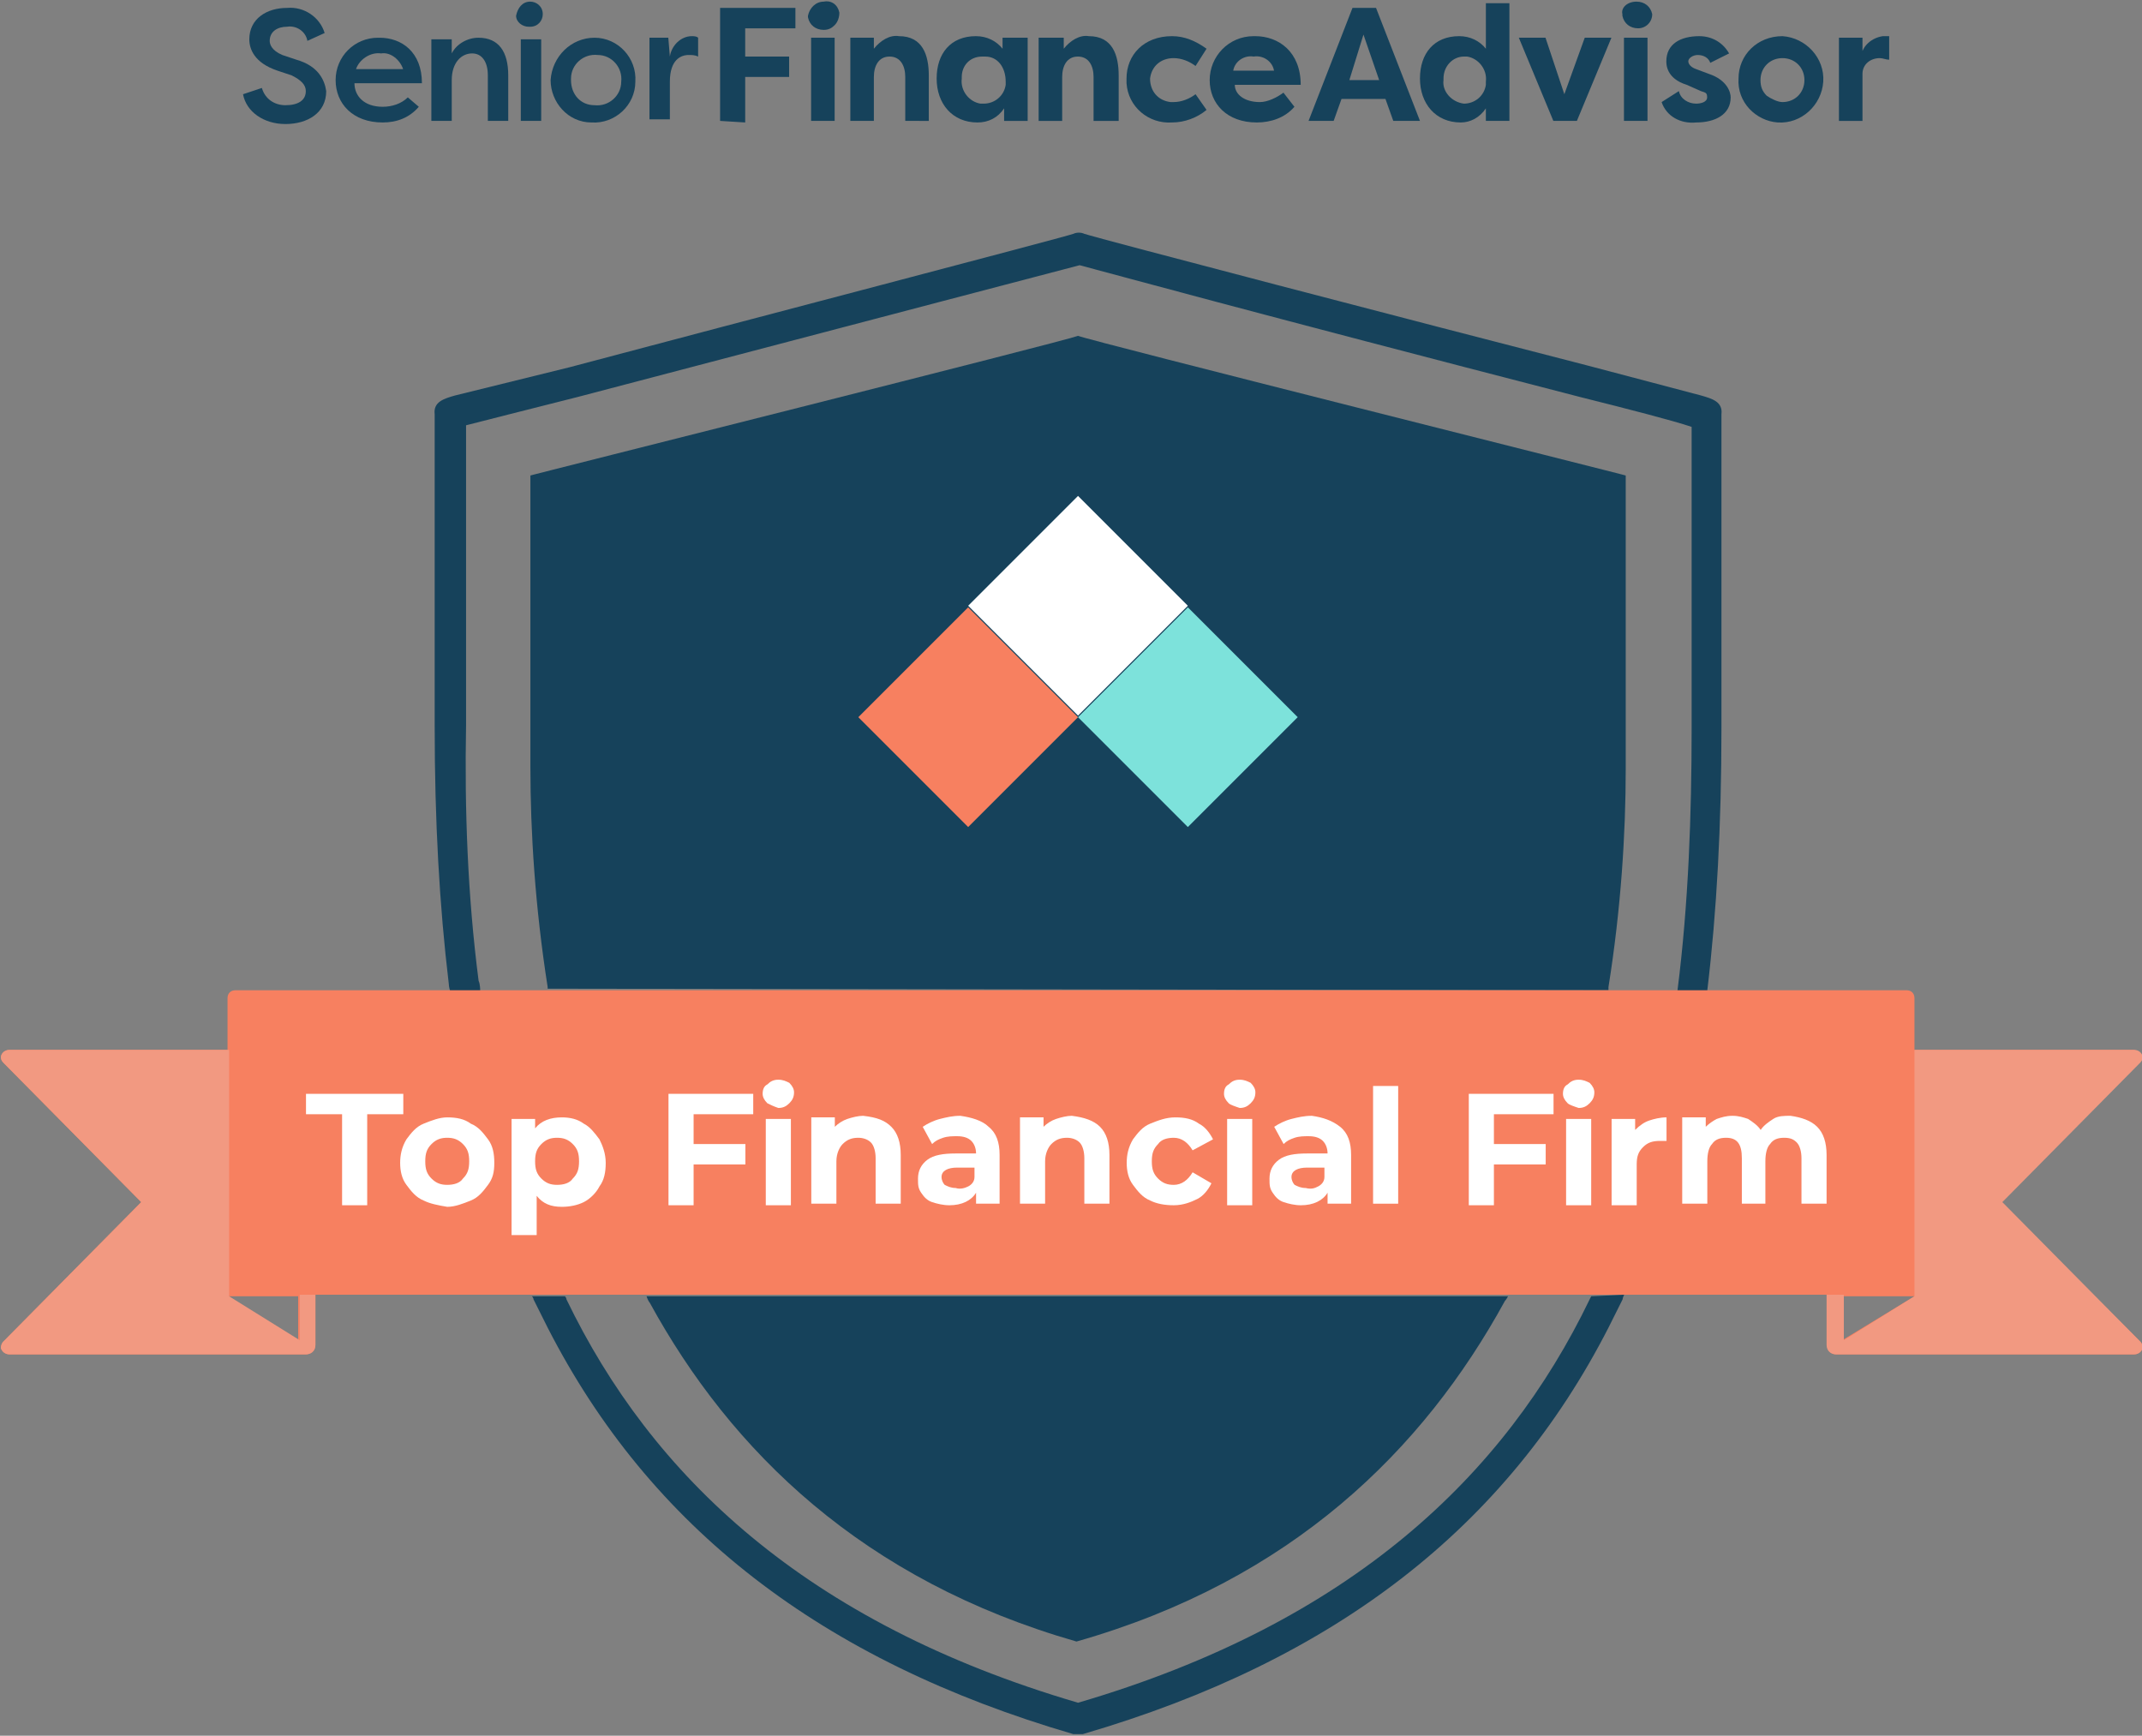 <?xml version="1.0" encoding="utf-8"?>
<!-- Generator: Adobe Illustrator 24.1.0, SVG Export Plug-In . SVG Version: 6.00 Build 0)  -->
<svg version="1.1" id="Layer_2" xmlns="http://www.w3.org/2000/svg" xmlns:xlink="http://www.w3.org/1999/xlink" x="0px" y="0px"
	 viewBox="0 0 136.5 110.6" style="enable-background:new 0 0 136.5 110.6;" xml:space="preserve">
<rect x="0" y="0" width="136.5" height="110.6" fill="#808080" stroke="none"/>
<style type="text/css">
	.st0{fill:#16425B;}
	.st1{fill:#F78060;}
	.st2{fill:#FFFFFF;}
	.st3{fill:#F29981;}
	.st4{fill:none;stroke:#FFFFFF;stroke-width:2;stroke-miterlimit:10;}
	.st5{fill:#7DE2DB;}
</style>
<g>
	<g>
		<g>
			<path class="st0" d="M102.5,63.1c0,0,0-0.1,0-0.2c0.8-5,1.1-9.8,1.1-13.9V30.3c0.1,0-34.2-8.6-34.9-8.9v0l0,0l0,0v0
				c-0.7,0.3-35,8.9-34.9,8.9v18.6c0,4.1,0.3,8.9,1.1,14c0,0,0,0.1,0,0.1L102.5,63.1z"/>
			<path class="st0" d="M41.2,82.6c0,0,0.1,0.3,0.2,0.4c5.2,9.5,13.6,17.7,27.2,21.6v0c0,0,0,0,0,0c0,0,0,0,0,0v0
				c13.7-3.9,22.1-12.2,27.3-21.7c0.1-0.1,0.2-0.3,0.2-0.3L41.2,82.6z"/>
		</g>
		<path class="st0" d="M30.6,63.1c0,0,0-0.4-0.1-0.6c-0.7-5.4-0.9-10.9-0.8-16.3V27.1c1.2-0.3,3.9-1,7.1-1.8
			c21.3-5.6,30.1-7.9,32-8.4c1.9,0.5,10.6,2.9,31.9,8.4c3.2,0.8,5.9,1.5,7.1,1.9v19.2c0,5.5-0.2,11.2-0.9,16.7c0,0.1,0,0.2,0,0.2
			l1.9,0c0,0,0-0.1,0-0.2c0.6-5,0.9-10.5,0.9-16.7V26.4c0.1-0.8-0.6-1-1.3-1.2l-7.2-1.9c-10.9-2.8-31.2-8.1-32.1-8.4
			c-0.2-0.1-0.5-0.1-0.7,0c-0.9,0.3-21.2,5.6-32.1,8.5L29,25.2c-0.7,0.2-1.4,0.4-1.3,1.2v19.9c0,6,0.3,11.4,0.9,16.4
			c0,0.2,0.1,0.5,0.1,0.5H30.6z"/>
		<path class="st0" d="M101.4,82.6c0,0-0.1,0.2-0.1,0.2c-5.4,11.2-15.2,20.6-32.6,25.7C51.3,103.4,41.5,94,36.1,82.8
			c0-0.1-0.1-0.2-0.1-0.2h-2.1c0,0,0.1,0.1,0.1,0.2c0.3,0.6,0.6,1.2,0.9,1.8c6.5,12.7,17.4,21.2,33.5,25.9c0.1,0,0.2,0,0.3,0
			c0,0,0,0,0,0c0.1,0,0.2,0,0.3,0c16.1-4.7,27-13.2,33.5-25.9c0.3-0.6,0.6-1.2,0.9-1.8c0-0.1,0.1-0.3,0.1-0.3L101.4,82.6z"/>
		<g>
			<g>
				<g>
					<path class="st1" d="M127.5,76.6l8.8-8.9c0.1-0.1,0.2-0.4,0.1-0.5c-0.1-0.2-0.3-0.3-0.5-0.3H122v-3.3c0-0.3-0.2-0.5-0.5-0.5H15
						c-0.3,0-0.5,0.2-0.5,0.5v3.3H0.6c-0.2,0-0.4,0.1-0.5,0.3c-0.1,0.2,0,0.4,0.1,0.5L9,76.6l-8.8,8.9c-0.1,0.1-0.2,0.4-0.1,0.5
						c0.1,0.2,0.3,0.3,0.5,0.3l18.9,0c0.3,0,0.6-0.2,0.6-0.6v-3.2h96.4v3.3c0,0.1,0,0.1,0,0.2c0.1,0.2,0.3,0.3,0.5,0.3h19
						c0.2,0,0.4-0.1,0.5-0.3c0.1-0.2,0-0.4-0.1-0.5L127.5,76.6z M19,85.4l-4.5-2.8h4.5L19,85.4z M117.4,82.6h4.6l-4.6,2.8V82.6z"/>
				</g>
				<g>
					<g>
						<path class="st2" d="M21.8,71h-2.3v-1.3h6.2V71h-2.3v5.8h-1.6V71z"/>
					</g>
					<g>
						<path class="st2" d="M27,76.5c-0.5-0.2-0.8-0.6-1.1-1c-0.3-0.4-0.4-0.9-0.4-1.4s0.1-1,0.4-1.5c0.3-0.4,0.6-0.8,1.1-1
							c0.5-0.2,1-0.4,1.5-0.4c0.6,0,1.1,0.1,1.5,0.4c0.5,0.2,0.8,0.6,1.1,1c0.3,0.4,0.4,0.9,0.4,1.5s-0.1,1-0.4,1.4
							c-0.3,0.4-0.6,0.8-1.1,1c-0.5,0.2-1,0.4-1.5,0.4C27.9,76.8,27.4,76.7,27,76.5z M29.5,75.1c0.3-0.3,0.4-0.6,0.4-1.1
							s-0.1-0.8-0.4-1.1c-0.3-0.3-0.6-0.4-1-0.4s-0.7,0.1-1,0.4s-0.4,0.6-0.4,1.1s0.1,0.8,0.4,1.1c0.3,0.3,0.6,0.4,1,0.4
							S29.3,75.4,29.5,75.1z"/>
					</g>
					<g>
						<path class="st2" d="M37.2,71.6c0.4,0.2,0.7,0.6,1,1c0.2,0.4,0.4,0.9,0.4,1.5c0,0.6-0.1,1.1-0.4,1.5c-0.2,0.4-0.6,0.8-1,1
							c-0.4,0.2-0.9,0.3-1.4,0.3c-0.7,0-1.2-0.2-1.6-0.7v2.5h-1.6v-7.4h1.5v0.6c0.4-0.5,1-0.7,1.7-0.7
							C36.3,71.2,36.8,71.3,37.2,71.6z M36.5,75.1c0.3-0.3,0.4-0.6,0.4-1.1s-0.1-0.8-0.4-1.1c-0.3-0.3-0.6-0.4-1-0.4
							c-0.4,0-0.7,0.1-1,0.4c-0.3,0.3-0.4,0.6-0.4,1.1s0.1,0.8,0.4,1.1c0.3,0.3,0.6,0.4,1,0.4C35.9,75.5,36.3,75.4,36.5,75.1z"/>
					</g>
					<g>
						<path class="st2" d="M44.2,71v1.9h3.3v1.3h-3.3v2.6h-1.6v-7.1h5.4V71H44.2z"/>
					</g>
					<g>
						<path class="st2" d="M48.9,70.3c-0.2-0.2-0.3-0.4-0.3-0.6c0-0.3,0.1-0.5,0.3-0.6c0.2-0.2,0.4-0.3,0.7-0.3
							c0.3,0,0.5,0.1,0.7,0.2c0.2,0.2,0.3,0.4,0.3,0.6c0,0.3-0.1,0.5-0.3,0.7c-0.2,0.2-0.4,0.3-0.7,0.3
							C49.3,70.5,49.1,70.4,48.9,70.3z M48.8,71.3h1.6v5.5h-1.6V71.3z"/>
					</g>
					<g>
						<path class="st2" d="M56.8,71.8c0.4,0.4,0.6,1,0.6,1.8v3.1h-1.6v-2.9c0-0.4-0.1-0.8-0.3-1c-0.2-0.2-0.5-0.3-0.8-0.3
							c-0.4,0-0.7,0.1-1,0.4c-0.2,0.2-0.4,0.6-0.4,1.1v2.7h-1.6v-5.5h1.5v0.6c0.2-0.2,0.5-0.4,0.8-0.5c0.3-0.1,0.7-0.2,1-0.2
							C55.9,71.2,56.4,71.4,56.8,71.8z"/>
					</g>
					<g>
						<path class="st2" d="M63,71.8c0.5,0.4,0.7,1,0.7,1.8v3.1h-1.5v-0.7c-0.3,0.5-0.9,0.8-1.7,0.8c-0.4,0-0.8-0.1-1.1-0.2
							c-0.3-0.1-0.5-0.3-0.7-0.6c-0.2-0.3-0.2-0.5-0.2-0.9c0-0.5,0.2-0.9,0.6-1.2c0.4-0.3,1-0.4,1.8-0.4h1.3c0-0.3-0.1-0.6-0.3-0.8
							c-0.2-0.2-0.5-0.3-0.9-0.3c-0.3,0-0.6,0-0.9,0.1c-0.3,0.1-0.5,0.2-0.7,0.4l-0.6-1.1c0.3-0.2,0.7-0.4,1.1-0.5
							c0.4-0.1,0.8-0.2,1.3-0.2C61.9,71.2,62.6,71.4,63,71.8z M61.7,75.6c0.2-0.1,0.4-0.3,0.4-0.6v-0.6H61c-0.6,0-1,0.2-1,0.6
							c0,0.2,0.1,0.4,0.2,0.5c0.2,0.1,0.4,0.2,0.7,0.2C61.2,75.8,61.5,75.7,61.7,75.6z"/>
					</g>
					<g>
						<path class="st2" d="M70.1,71.8c0.4,0.4,0.6,1,0.6,1.8v3.1h-1.6v-2.9c0-0.4-0.1-0.8-0.3-1c-0.2-0.2-0.5-0.3-0.8-0.3
							c-0.4,0-0.7,0.1-1,0.4c-0.2,0.2-0.4,0.6-0.4,1.1v2.7h-1.6v-5.5h1.5v0.6c0.2-0.2,0.5-0.4,0.8-0.5c0.3-0.1,0.7-0.2,1-0.2
							C69.1,71.2,69.7,71.4,70.1,71.8z"/>
					</g>
					<g>
						<path class="st2" d="M73.3,76.5c-0.5-0.2-0.8-0.6-1.1-1c-0.3-0.4-0.4-0.9-0.4-1.4s0.1-1,0.4-1.5c0.3-0.4,0.6-0.8,1.1-1
							c0.5-0.2,1-0.4,1.6-0.4c0.6,0,1.1,0.1,1.5,0.4c0.4,0.2,0.7,0.6,0.9,1L76,73.3c-0.3-0.5-0.7-0.8-1.2-0.8c-0.4,0-0.8,0.1-1,0.4
							c-0.3,0.3-0.4,0.6-0.4,1.1s0.1,0.8,0.4,1.1c0.3,0.3,0.6,0.4,1,0.4c0.5,0,0.9-0.3,1.2-0.8l1.2,0.7c-0.2,0.4-0.5,0.8-0.9,1
							c-0.4,0.2-0.9,0.4-1.5,0.4C74.2,76.8,73.7,76.7,73.3,76.5z"/>
					</g>
					<g>
						<path class="st2" d="M78.3,70.3c-0.2-0.2-0.3-0.4-0.3-0.6c0-0.3,0.1-0.5,0.3-0.6c0.2-0.2,0.4-0.3,0.7-0.3
							c0.3,0,0.5,0.1,0.7,0.2c0.2,0.2,0.3,0.4,0.3,0.6c0,0.3-0.1,0.5-0.3,0.7c-0.2,0.2-0.4,0.3-0.7,0.3
							C78.7,70.5,78.4,70.4,78.3,70.3z M78.2,71.3h1.6v5.5h-1.6V71.3z"/>
					</g>
					<g>
						<path class="st2" d="M85.4,71.8c0.5,0.4,0.7,1,0.7,1.8v3.1h-1.5v-0.7c-0.3,0.5-0.9,0.8-1.7,0.8c-0.4,0-0.8-0.1-1.1-0.2
							c-0.3-0.1-0.5-0.3-0.7-0.6c-0.2-0.3-0.2-0.5-0.2-0.9c0-0.5,0.2-0.9,0.6-1.2c0.4-0.3,1-0.4,1.8-0.4h1.3c0-0.3-0.1-0.6-0.3-0.8
							c-0.2-0.2-0.5-0.3-0.9-0.3c-0.3,0-0.6,0-0.9,0.1c-0.3,0.1-0.5,0.2-0.7,0.4l-0.6-1.1c0.3-0.2,0.7-0.4,1.1-0.5
							c0.4-0.1,0.8-0.2,1.3-0.2C84.3,71.2,84.9,71.4,85.4,71.8z M84,75.6c0.2-0.1,0.4-0.3,0.4-0.6v-0.6h-1.1c-0.6,0-1,0.2-1,0.6
							c0,0.2,0.1,0.4,0.2,0.5c0.2,0.1,0.4,0.2,0.7,0.2C83.6,75.8,83.8,75.7,84,75.6z"/>
					</g>
					<g>
						<path class="st2" d="M87.5,69.2h1.6v7.5h-1.6V69.2z"/>
					</g>
					<g>
						<path class="st2" d="M95.2,71v1.9h3.3v1.3h-3.3v2.6h-1.6v-7.1h5.4V71H95.2z"/>
					</g>
					<g>
						<path class="st2" d="M99.9,70.3c-0.2-0.2-0.3-0.4-0.3-0.6c0-0.3,0.1-0.5,0.3-0.6c0.2-0.2,0.4-0.3,0.7-0.3
							c0.3,0,0.5,0.1,0.7,0.2c0.2,0.2,0.3,0.4,0.3,0.6c0,0.3-0.1,0.5-0.3,0.7c-0.2,0.2-0.4,0.3-0.7,0.3
							C100.3,70.5,100,70.4,99.9,70.3z M99.8,71.3h1.6v5.5h-1.6V71.3z"/>
					</g>
					<g>
						<path class="st2" d="M105.1,71.4c0.3-0.1,0.7-0.2,1.1-0.2v1.5c-0.2,0-0.3,0-0.4,0c-0.5,0-0.8,0.1-1.1,0.4
							c-0.3,0.3-0.4,0.6-0.4,1.1v2.6h-1.6v-5.5h1.5V72C104.5,71.7,104.8,71.5,105.1,71.4z"/>
					</g>
					<g>
						<path class="st2" d="M115.8,71.8c0.4,0.4,0.6,1,0.6,1.8v3.1h-1.6v-2.9c0-0.4-0.1-0.8-0.3-1c-0.2-0.2-0.4-0.3-0.8-0.3
							c-0.4,0-0.7,0.1-0.9,0.4c-0.2,0.2-0.3,0.6-0.3,1.1v2.7H111v-2.9c0-0.9-0.3-1.3-1-1.3c-0.4,0-0.7,0.1-0.9,0.4
							c-0.2,0.2-0.3,0.6-0.3,1.1v2.7h-1.6v-5.5h1.5v0.6c0.2-0.2,0.5-0.4,0.7-0.5c0.3-0.1,0.6-0.2,1-0.2c0.4,0,0.7,0.1,1,0.2
							c0.3,0.2,0.6,0.4,0.8,0.7c0.2-0.3,0.5-0.5,0.8-0.7c0.3-0.2,0.7-0.2,1.1-0.2C114.8,71.2,115.4,71.4,115.8,71.8z"/>
					</g>
				</g>
			</g>
			<g>
				<path class="st3" d="M19.1,82.6l0,2.8l-4.5-2.8l0-15.7H0.6c-0.2,0-0.4,0.1-0.5,0.3c-0.1,0.2,0,0.4,0.1,0.5L9,76.6l-8.8,8.9
					c-0.1,0.1-0.2,0.4-0.1,0.5c0.1,0.2,0.3,0.3,0.5,0.3h18.9c0.3,0,0.6-0.2,0.6-0.6v-3.2H19.1z"/>
			</g>
			<g>
				<path class="st3" d="M117.5,82.6l0,2.8l4.5-2.8l0-15.7H136c0.2,0,0.4,0.1,0.5,0.3c0.1,0.2,0,0.4-0.1,0.5l-8.8,8.9l8.8,8.9
					c0.1,0.1,0.2,0.4,0.1,0.5c-0.1,0.2-0.3,0.3-0.5,0.3H117c-0.3,0-0.6-0.2-0.6-0.6v-3.2H117.5z"/>
			</g>
			<g>
				<path class="st4" d="M121.8,76.2"/>
			</g>
			<g>
				<path class="st4" d="M121.8,63.1"/>
			</g>
		</g>
		<g id="Group_1575_7_" transform="translate(0.097 0)">
			<g id="Path_4406_7_">
				<path class="st5" d="M75.6,52.7l-7-7l7-7l7,7L75.6,52.7z"/>
			</g>
			<g id="Path_4407_7_">
				<path class="st2" d="M68.6,45.6l-7-7l7-7l7,7L68.6,45.6z"/>
			</g>
			<g id="Path_4408_7_">
				<path class="st1" d="M61.6,52.7l-7-7l7-7l7,7L61.6,52.7z"/>
			</g>
		</g>
	</g>
	<g id="Group_1576_7_" transform="translate(53.788 9.004)">
		<path id="Path_4286_7_" class="st0" d="M-37.1-3.4c0.2,0.7,0.8,1.1,1.5,1.1c0.8,0,1.3-0.3,1.3-0.9c0-0.4-0.3-0.7-0.9-1l-0.9-0.3
			c-1.5-0.5-1.8-1.4-1.8-2c0-1.3,1.1-2,2.4-2c1.1-0.1,2.1,0.6,2.4,1.6l-1.1,0.5c-0.1-0.6-0.7-1-1.3-0.9c-0.6,0-1.1,0.3-1.1,0.9
			c0,0.2,0.1,0.6,0.8,0.9l0.9,0.3c1.4,0.4,1.8,1.3,1.9,2c0,1.4-1.2,2.1-2.6,2.1s-2.5-0.8-2.7-1.9L-37.1-3.4z"/>
		<path id="Path_4287_7_" class="st0" d="M-27.1-2.2c-0.6,0.7-1.4,1-2.3,1c-1.9,0-3-1.2-3-2.7c0-1.5,1.2-2.7,2.7-2.7
			c0,0,0.1,0,0.1,0c1.4,0,2.7,0.9,2.7,2.9h-4.3c0,0.8,0.6,1.5,1.8,1.5c0.6,0,1.2-0.2,1.6-0.6L-27.1-2.2z M-31.1-4.6h3
			c-0.2-0.6-0.8-1.1-1.4-1C-30.2-5.7-30.9-5.2-31.1-4.6L-31.1-4.6z"/>
		<path id="Path_4288_7_" class="st0" d="M-26.3-6.5h1.3v0.9c0.3-0.6,1-1,1.7-1c1.3,0,1.9,0.9,1.9,2.4v2.9h-1.3v-2.9
			c0-0.9-0.4-1.4-1-1.4C-24.4-5.6-25-5-25-3.9v2.6h-1.3L-26.3-6.5z"/>
		<path id="Path_4289_7_" class="st0" d="M-20-8.9c0.4,0,0.8,0.3,0.8,0.8c0,0.4-0.3,0.8-0.8,0.8c0,0-0.1,0-0.1,0
			c-0.4,0-0.8-0.3-0.8-0.7c0,0,0,0,0,0C-20.8-8.5-20.5-8.9-20-8.9C-20-8.9-20-8.9-20-8.9L-20-8.9z M-20.6-1.3v-5.2h1.3v5.2H-20.6z"
			/>
		<path id="Path_4290_7_" class="st0" d="M-15.9-6.6c1.5,0,2.7,1.3,2.6,2.8c0,1.5-1.3,2.7-2.8,2.6c-1.5,0-2.6-1.3-2.6-2.7
			C-18.6-5.4-17.4-6.6-15.9-6.6z M-15.9-2.3c0.9,0.1,1.7-0.6,1.7-1.5c0.1-0.9-0.6-1.7-1.5-1.7c-0.9-0.1-1.7,0.6-1.7,1.5
			c0,0,0,0.1,0,0.1C-17.4-3-16.8-2.3-15.9-2.3C-15.9-2.3-15.9-2.3-15.9-2.3L-15.9-2.3z"/>
		<path id="Path_4291_7_" class="st0" d="M-11.1-5.4c0.1-0.7,0.7-1.3,1.4-1.3c0.1,0,0.3,0,0.4,0.1v1.2c-0.2-0.1-0.4-0.1-0.6-0.1
			c-0.5,0-1.2,0.3-1.2,1.7v2.4h-1.3v-5.2h1.2L-11.1-5.4z"/>
		<path id="Path_4292_7_" class="st0" d="M-7.9-1.3v-7.2h4.8v1.3h-3.2v1.8h2.8v1.3h-2.8v2.9L-7.9-1.3z"/>
		<path id="Path_4293_7_" class="st0" d="M-1.3-8.9c0.5-0.1,0.9,0.2,1,0.7c0,0.3-0.1,0.6-0.3,0.8C-0.8-7.2-1-7.1-1.3-7.1
			c-0.5,0-0.9-0.3-1-0.8c0,0,0,0,0-0.1C-2.2-8.5-1.8-8.9-1.3-8.9C-1.3-8.9-1.3-8.9-1.3-8.9z M-2.1-1.3v-5.3h1.5v5.3H-2.1z"/>
		<path id="Path_4294_7_" class="st0" d="M0.4-6.6h1.5v0.7c0.4-0.5,1-0.9,1.6-0.8c1.5,0,1.9,1.2,1.9,2.5v2.9H3.9v-2.8
			c0-0.7-0.3-1.3-1-1.3s-1,0.6-1,1.3v2.8H0.4V-6.6z"/>
		<path id="Path_4295_7_" class="st0" d="M11.7-6.6v5.3h-1.5v-0.8c-0.4,0.6-1,0.9-1.7,0.9C6.9-1.2,5.9-2.4,5.9-4s0.9-2.7,2.5-2.7
			c0.7,0,1.3,0.3,1.7,0.8v-0.7H11.7z M8.9-2.4c0.7,0,1.3-0.5,1.4-1.2c0-0.1,0-0.2,0-0.2C10.3-4.7,9.8-5.4,9-5.4c-0.1,0-0.1,0-0.2,0
			C8-5.4,7.5-4.8,7.5-4.1c0,0,0,0.1,0,0.1C7.4-3.2,8-2.5,8.7-2.4C8.8-2.4,8.8-2.4,8.9-2.4L8.9-2.4z"/>
		<path id="Path_4296_7_" class="st0" d="M12.4-6.6H14v0.7c0.4-0.5,1-0.9,1.6-0.8c1.5,0,1.9,1.2,1.9,2.5v2.9h-1.6v-2.8
			c0-0.7-0.3-1.3-1-1.3c-0.7,0-1,0.6-1,1.3v2.8h-1.5V-6.6z"/>
		<path id="Path_4297_7_" class="st0" d="M20.9-6.7c0.8,0,1.5,0.3,2.2,0.8l-0.7,1.1C22-5.1,21.5-5.3,21-5.3c-0.8,0-1.4,0.5-1.5,1.3
			c0,0.8,0.5,1.4,1.3,1.5c0.1,0,0.1,0,0.2,0c0.5,0,1-0.2,1.4-0.5L23.1-2c-0.6,0.5-1.4,0.8-2.2,0.8c-1.5,0.1-2.8-1-2.9-2.5
			c0-0.1,0-0.2,0-0.3C18-5.5,19.1-6.7,20.9-6.7z"/>
		<path id="Path_4298_7_" class="st0" d="M28.7-2.2c-0.6,0.7-1.5,1-2.4,1c-1.9,0-3-1.2-3-2.7c0-1.5,1.2-2.8,2.8-2.8c0,0,0.1,0,0.1,0
			c1.5,0,2.9,1,2.9,3.1h-4.2c0,0.6,0.6,1.1,1.6,1.1c0.5,0,1.1-0.3,1.5-0.6L28.7-2.2z M24.8-4.5h2.6c-0.1-0.6-0.7-1-1.3-0.9
			C25.5-5.5,24.9-5.1,24.8-4.5L24.8-4.5z"/>
		<path id="Path_4299_7_" class="st0" d="M29.6-1.3l2.8-7.2h1.5l2.8,7.2h-1.7l-0.5-1.4h-2.8l-0.5,1.4L29.6-1.3z M32.2-3.9h1.9
			l-1-2.9L32.2-3.9z"/>
		<path id="Path_4300_7_" class="st0" d="M42.4-8.7v7.4h-1.5v-0.8c-0.4,0.6-1,0.9-1.6,0.9c-1.6,0-2.6-1.2-2.6-2.8s0.9-2.7,2.5-2.7
			c0.7,0,1.3,0.3,1.7,0.8v-2.9H42.4z M39.5-2.4c0.7,0,1.3-0.5,1.4-1.2c0-0.1,0-0.2,0-0.2c0.1-0.8-0.5-1.5-1.2-1.6
			c-0.1,0-0.1,0-0.2,0c-0.7,0-1.3,0.6-1.3,1.4c0,0,0,0.1,0,0.1C38.1-3.2,38.7-2.5,39.5-2.4C39.5-2.4,39.5-2.4,39.5-2.4L39.5-2.4z"/>
		<path id="Path_4301_7_" class="st0" d="M46.7-1.3h-1.5L43-6.6h1.7L45.9-3l1.3-3.6h1.7L46.7-1.3z"/>
		<path id="Path_4302_7_" class="st0" d="M50.5-8.9c0.5,0,0.9,0.3,1,0.8c0,0,0,0,0,0c0,0.5-0.4,0.9-0.9,0.9c0,0,0,0,0,0
			c-0.5,0-0.9-0.3-1-0.8c0,0,0,0,0-0.1C49.5-8.5,49.9-8.9,50.5-8.9C50.4-8.9,50.4-8.9,50.5-8.9z M49.7-1.3v-5.3h1.5v5.3H49.7z"/>
		<path id="Path_4303_7_" class="st0" d="M53.2-3.2c0.1,0.5,0.6,0.8,1.1,0.8c0.3,0,0.7-0.1,0.7-0.4s-0.1-0.3-0.4-0.4l-0.9-0.4
			c-1.3-0.4-1.3-1.3-1.3-1.5c0-1.1,0.9-1.6,2.1-1.6c0.8,0,1.5,0.4,1.9,1.1L55.2-5c-0.1-0.3-0.4-0.5-0.8-0.5c-0.3,0-0.6,0.2-0.6,0.4
			s0.2,0.4,0.5,0.5l0.8,0.3c1.2,0.4,1.4,1.2,1.4,1.5c0,1.1-1,1.6-2.2,1.6c-1,0.1-1.9-0.4-2.2-1.3L53.2-3.2z"/>
		<path id="Path_4304_7_" class="st0" d="M59.8-6.7c1.5,0.1,2.7,1.4,2.6,2.9c-0.1,1.5-1.4,2.7-2.9,2.6C58.1-1.3,56.9-2.5,57-4
			C57-5.5,58.2-6.7,59.8-6.7C59.8-6.7,59.8-6.7,59.8-6.7L59.8-6.7z M59.8-2.5c0.8,0,1.4-0.6,1.4-1.4s-0.6-1.4-1.4-1.4
			c-0.8,0-1.4,0.6-1.4,1.4c0,0.4,0.1,0.7,0.4,1C59.1-2.7,59.5-2.5,59.8-2.5L59.8-2.5z"/>
		<path id="Path_4305_7_" class="st0" d="M64.8-5.4c0.1-0.7,0.7-1.2,1.4-1.3c0.1,0,0.3,0,0.4,0v1.5c-0.2,0-0.4-0.1-0.6-0.1
			c-0.6,0-1.1,0.4-1.1,1c0,0,0,0.1,0,0.1v2.9h-1.5v-5.3h1.5V-5.4z"/>
	</g>
</g>
</svg>
